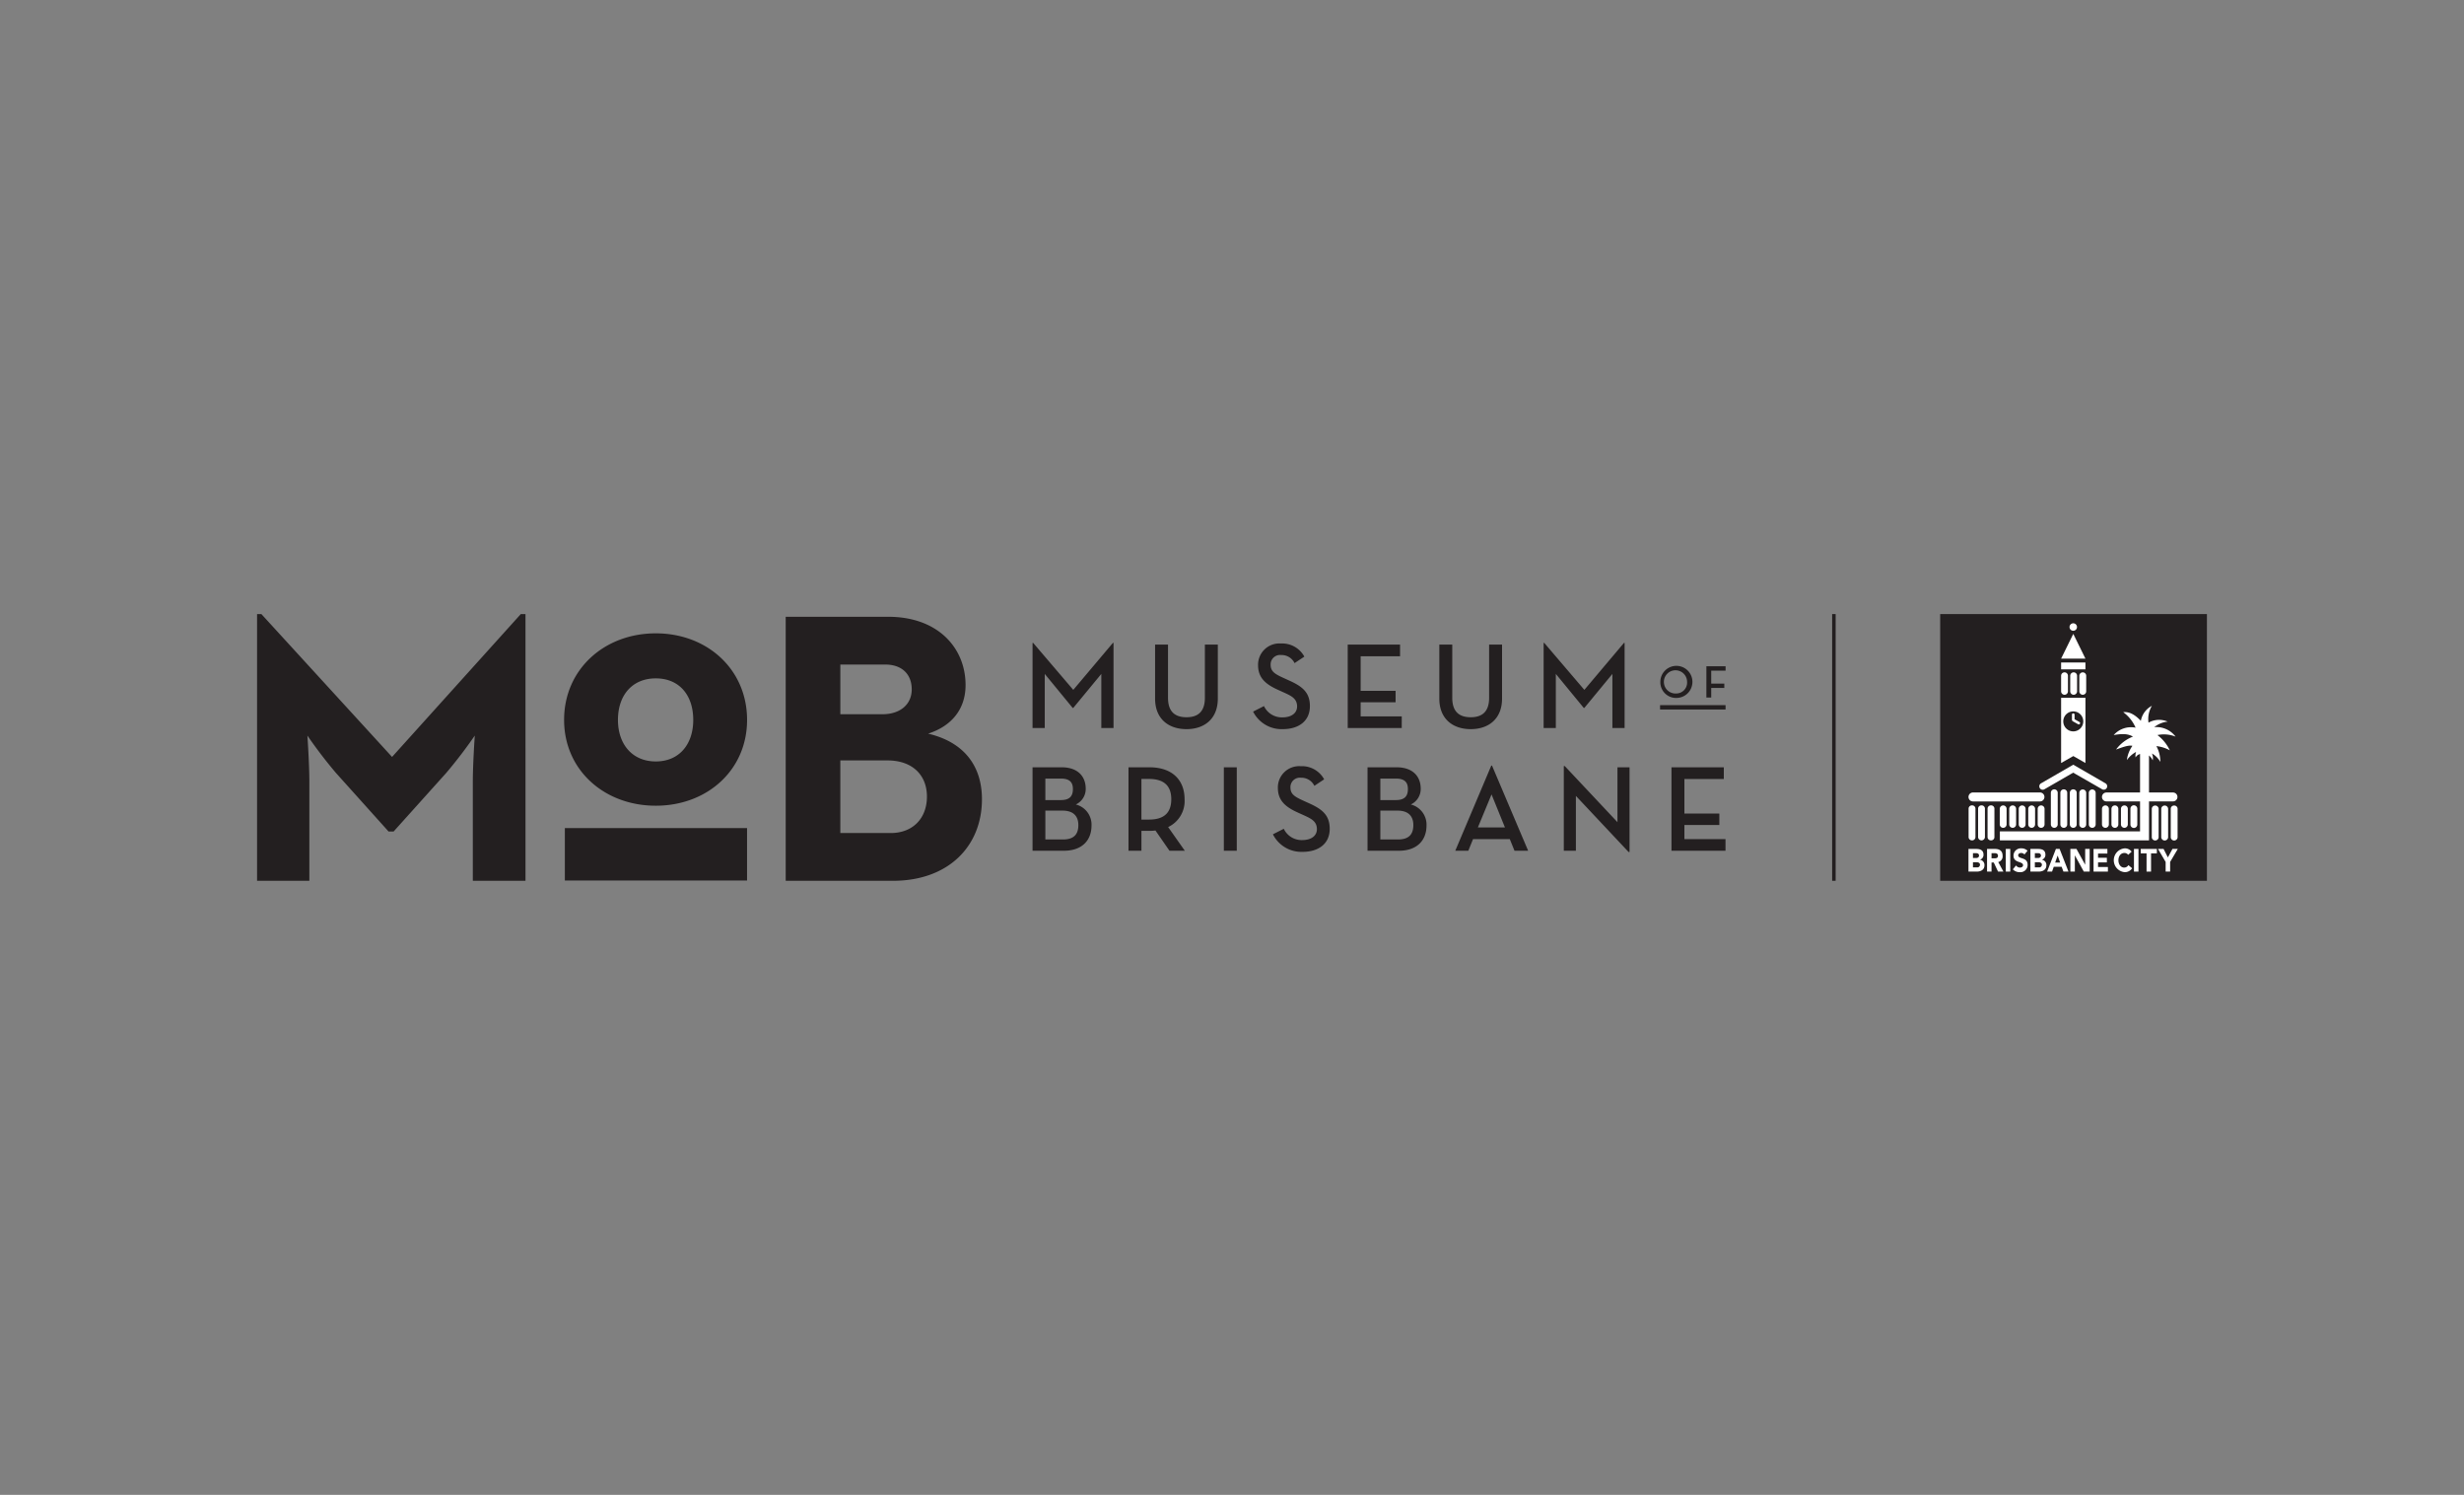 <svg xmlns="http://www.w3.org/2000/svg" width="178mm" height="108mm" viewBox="0 0 504.567 306.142"><rect x="0" y="0" width="504.567" height="306.142" fill="#808080" stroke="none"/><title>MuseumOfBrisbane</title><path d="M152.979,169.588H115.666v10.734H152.979ZM96.822,180.383h10.785V125.759h-.959l-26.364,29.259-26.763-29.259h-.88V180.383H63.348V160.108c0-3.658-.399-9.462-.399-9.462a95.504,95.504,0,0,0,5.832,7.633L79.566,170.285h1.039l10.785-12.006a95.504,95.504,0,0,0,5.832-7.633s-.4,5.805-.4,9.462Zm45.137-32.947c0,5.01-2.876,8.507-7.669,8.507-4.794,0-7.749-3.498-7.749-8.507,0-5.088,2.955-8.507,7.749-8.507,4.793,0,7.669,3.419,7.669,8.507m11.025,0c0-10.336-8.149-17.73-18.695-17.73s-18.775,7.394-18.775,17.73c0,10.257,8.229,17.572,18.775,17.572s18.695-7.315,18.695-17.572m36.83,15.694c0,4.452-2.876,7.474-7.43,7.474h-10.306V155.735h9.667c5.113,0,8.069,3.021,8.069,7.394m-3.115-21.944c0,3.101-2.397,5.089-5.992,5.089h-8.628V136.096h9.188c3.435,0,5.433,1.988,5.433,5.089m11.025-.875c0-7.633-5.672-13.994-15.818-13.994H160.894V180.383h21.97c11.344,0,18.216-7.077,18.216-16.697,0-6.759-3.596-11.687-11.025-13.437,4.714-1.511,7.669-4.93,7.669-9.939" fill="#231f20"/><path d="M342.279,174.231h11.062v-2.388h-8.415V168.954h7.152v-2.337h-7.152v-7.087h8.068v-2.387H342.279Zm-8.786.251h.198V157.142H331.217v11.233l-10.79-11.485h-.198V174.231h2.475V162.998Zm-25.316-5.026h-5.544l2.797-6.761Zm-6.534,2.387H309.167l.965,2.388h2.796l-7.4-17.441h-.148l-7.375,17.441h2.672Zm-18.981.076v-5.906h3.514c2.301,0,3.242,1.206,3.242,2.965s-.792,2.941-3.119,2.941Zm0-8.068v-4.398h3.192c1.857,0,2.45.829,2.45,2.137,0,1.407-.618,2.261-2.45,2.261Zm-2.623,10.379h6.409c3.861,0,5.667-2.262,5.667-5.152a4.255,4.255,0,0,0-3.217-4.323,3.499,3.499,0,0,0,2.029-3.242c0-2.437-1.559-4.372-4.925-4.372h-5.964Zm-19.378-3.367a6.527,6.527,0,0,0,6.063,3.594c3.193,0,5.569-1.583,5.569-4.725,0-2.89-1.683-4.071-4.232-5.227l-1.163-.528c-1.831-.829-2.648-1.357-2.648-2.714a1.929,1.929,0,0,1,2.153-1.986,2.947,2.947,0,0,1,2.747,1.658l2.005-1.331a5.177,5.177,0,0,0-4.801-2.689,4.363,4.363,0,0,0-4.677,4.448c0,2.664,1.682,3.97,4.157,5.076l1.163.528c1.485.679,2.672,1.231,2.672,2.84,0,1.382-1.187,2.237-2.969,2.237a4.037,4.037,0,0,1-3.812-2.313Zm-10.047,3.367h2.648v-17.089h-2.648Zm-16.878-6.383v-8.319h1.559c3.218,0,4.554,1.558,4.554,4.147,0,2.614-1.311,4.172-4.554,4.172Zm5.47,1.533a5.891,5.891,0,0,0,3.366-5.705c0-3.945-2.549-6.534-7.177-6.534h-4.306v17.089h2.648v-4.071H235.395a9.236,9.236,0,0,0,1.213-.076l2.871,4.147h3.143Zm-25.143,2.539v-5.906h3.514c2.301,0,3.243,1.206,3.243,2.965s-.792,2.941-3.119,2.941Zm0-8.068v-4.398h3.192c1.856,0,2.45.829,2.45,2.137,0,1.407-.619,2.261-2.45,2.261Zm-2.624,10.379h6.41c3.861,0,5.667-2.262,5.667-5.152a4.256,4.256,0,0,0-3.217-4.323,3.5,3.5,0,0,0,2.029-3.242c0-2.437-1.558-4.372-4.924-4.372h-5.964Z" fill="#231f20"/><path d="M316.097,149.1h2.5v-11.083l5.717,6.962h.123l5.741-6.962v11.083h2.5V131.659h-.124l-8.117,9.625-8.216-9.625h-.123Zm-14.923.226c3.638,0,6.409-2.086,6.409-6.258V132.011h-2.648v10.907c0,2.739-1.336,3.97-3.761,3.97-2.45,0-3.786-1.231-3.786-3.97v-10.907h-2.648v11.057c0,4.172,2.772,6.258,6.435,6.258m-25.193-.226h11.062V146.712h-8.414v-2.89h7.152v-2.337h-7.152V134.398h8.068v-2.387H275.981Zm-19.377-3.367a6.526,6.526,0,0,0,6.063,3.594c3.193,0,5.569-1.583,5.569-4.725,0-2.89-1.683-4.071-4.232-5.227l-1.163-.528c-1.831-.829-2.648-1.357-2.648-2.714a1.93,1.93,0,0,1,2.153-1.986,2.948,2.948,0,0,1,2.747,1.658l2.005-1.331a5.177,5.177,0,0,0-4.801-2.689,4.363,4.363,0,0,0-4.677,4.448c0,2.664,1.682,3.97,4.157,5.076l1.163.528c1.485.679,2.672,1.231,2.672,2.84,0,1.382-1.187,2.237-2.97,2.237a4.037,4.037,0,0,1-3.811-2.313Zm-13.636,3.594c3.638,0,6.41-2.086,6.41-6.258V132.011H246.729v10.907c0,2.739-1.336,3.97-3.761,3.97-2.45,0-3.786-1.231-3.786-3.97v-10.907h-2.648v11.057c0,4.172,2.772,6.258,6.434,6.258m-31.528-.226h2.5v-11.083l5.717,6.962h.124l5.741-6.962v11.083h2.5V131.659h-.124l-8.117,9.625-8.216-9.625h-.124Z" fill="#231f20"/><path d="M349.425,142.85h.992v-1.958h2.68v-.894H350.417V137.343h2.939v-.894h-3.93Zm-6.174-.828a2.377,2.377,0,1,1,2.225-2.373,2.226,2.226,0,0,1-2.225,2.373m0,.913a3.285,3.285,0,1,0-3.254-3.286,3.214,3.214,0,0,0,3.254,3.286" fill="#231f20"/><rect x="339.94" y="144.411" width="13.412" height="0.894" fill="#231f20"/><rect x="397.302" y="125.759" width="54.623" height="54.623" fill="#231f20"/><path d="M424.558,129.179a.764.764,0,1,0-.768-.768.762.762,0,0,0,.768.768" fill="#fff"/><path d="M425.258,168.832v-6.475a.702.702,0,0,0-1.405,0V168.832a.702.702,0,1,0,1.405,0" fill="#fff"/><path d="M427.202,168.832v-6.475a.705.705,0,0,0-1.409,0V168.832a.704.704,0,0,0,1.409,0" fill="#fff"/><path d="M429.143,168.832v-6.475a.703.703,0,0,0-1.405,0V168.832a.702.702,0,1,0,1.405,0" fill="#fff"/><path d="M423.317,168.832v-6.475a.702.702,0,0,0-1.405,0V168.832a.702.702,0,1,0,1.405,0" fill="#fff"/><path d="M421.37,168.832v-6.475a.702.702,0,0,0-1.404,0V168.832a.702.702,0,1,0,1.404,0" fill="#fff"/><path d="M418.674,168.832v-3.181a.702.702,0,1,0-1.405,0V168.832a.702.702,0,1,0,1.405,0" fill="#fff"/><path d="M416.734,168.832v-3.181a.699.699,0,1,0-1.399,0V168.832a.699.699,0,1,0,1.399,0" fill="#fff"/><path d="M414.787,168.832v-3.181a.699.699,0,1,0-1.398,0V168.832a.699.699,0,1,0,1.398,0" fill="#fff"/><path d="M412.848,168.832v-3.181a.702.702,0,1,0-1.404,0V168.832a.702.702,0,1,0,1.404,0" fill="#fff"/><path d="M410.202,169.537a.702.702,0,0,0,.7-.705v-3.181a.7.7,0,1,0-1.4,0v3.181a.701.701,0,0,0,.7.705" fill="#fff"/><path d="M431.839,168.832v-3.181a.702.702,0,1,0-1.404,0V168.832a.702.702,0,1,0,1.404,0" fill="#fff"/><path d="M433.785,168.832v-3.181a.704.704,0,1,0-1.409,0V168.832a.704.704,0,1,0,1.409,0" fill="#fff"/><path d="M435.726,168.832v-3.181a.702.702,0,1,0-1.405,0V168.832a.702.702,0,1,0,1.405,0" fill="#fff"/><path d="M437.667,168.832v-3.181a.703.703,0,1,0-1.405,0V168.832a.703.703,0,1,0,1.405,0" fill="#fff"/><path d="M426.498,137.696a.703.703,0,0,0-.704.699v3.187a.704.704,0,1,0,1.409,0v-3.187a.7.7,0,0,0-.704-.699" fill="#fff"/><path d="M422.764,142.287a.709.709,0,0,0,.705-.705v-3.187a.702.702,0,0,0-1.405,0v3.187a.708.708,0,0,0,.7.705" fill="#fff"/><path d="M423.931,138.395v3.187a.702.702,0,1,0,1.405,0v-3.187a.702.702,0,0,0-1.405,0" fill="#fff"/><polygon points="424.558 129.815 422.064 134.891 427.05 134.891 424.558 129.815" fill="#fff"/><path d="M418.652,161.64l5.888-3.401,5.928,3.401a.699.699,0,0,0,.696-1.212l-6.606-3.819-6.611,3.819a.699.699,0,0,0-.254.953.69.69,0,0,0,.959.259" fill="#fff"/><path d="M424.822,147.296v-.941a.265.265,0,0,0-.265-.265.27.27,0,0,0-.271.265v1.055a.375.375,0,0,0,.215.327l1.048.586a.268.268,0,1,0,.261-.468Z" fill="#fff"/><path d="M405.763,164.941a.668.668,0,0,0-.699.637V171.46a.704.704,0,0,0,1.403,0V165.577a.671.671,0,0,0-.704-.637" fill="#fff"/><path d="M404.523,171.46v-5.883a.667.667,0,0,0-.7-.637.675.675,0,0,0-.704.637v5.883a.68.68,0,0,0,.704.645.672.672,0,0,0,.7-.645" fill="#fff"/><path d="M408.408,171.467V165.583a.668.668,0,0,0-.7-.643.676.676,0,0,0-.704.643v5.884a.675.675,0,0,0,.704.637.667.667,0,0,0,.7-.637" fill="#fff"/><path d="M443.978,171.496v-5.89a.705.705,0,0,0-1.403,0v5.89a.705.705,0,0,0,1.403,0" fill="#fff"/><path d="M442.033,165.605a.703.703,0,0,0-1.399,0v5.89a.703.703,0,0,0,1.399,0Z" fill="#fff"/><path d="M445.219,164.974a.671.671,0,0,0-.7.637v5.889a.703.703,0,0,0,1.399,0v-5.889a.675.675,0,0,0-.7-.637" fill="#fff"/><rect x="422.065" y="135.677" width="4.98" height="1.404" fill="#fff"/><path d="M403.991,164.134h13.77a.92.92,0,0,0,0-1.839H403.991a.92.92,0,0,0,0,1.839" fill="#fff"/><path d="M432.838,150.539c1.777-.321,2.967-.27,3.937.321a7.68,7.68,0,0,0-3.453,2.64c1.078-.378,2.533-.969,3.345-.751a6.325,6.325,0,0,0-1.133,2.912,5.547,5.547,0,0,1,1.889-1.67,2.128,2.128,0,0,0-.106,1.134,1.428,1.428,0,0,1,.913-.704v7.88h-6.886a.911.911,0,0,0,0,1.822H438.23v6.137H409.525v1.844h30.539v-7.981h4.913a.911.911,0,0,0,0-1.822h-4.913V154.714a3.144,3.144,0,0,1,.756,1.004,2.183,2.183,0,0,0-.164-1.404,4.401,4.401,0,0,1,1.726,1.726,6.723,6.723,0,0,0-.806-3.239,7.372,7.372,0,0,1,2.752.864,8.557,8.557,0,0,0-2.539-3.126,6.433,6.433,0,0,1,3.717.321,4.909,4.909,0,0,0-4.365-1.94,5.165,5.165,0,0,1,2.752-1.134,4.423,4.423,0,0,0-3.932.214,5.281,5.281,0,0,1,.694-3.453,4.367,4.367,0,0,0-2.262,3.075c-1.349-1.399-2.431-1.883-3.615-1.777a7.657,7.657,0,0,1,2.538,3.181,4.715,4.715,0,0,0-4.479,1.512" fill="#fff"/><path d="M422.51,147.731a2.047,2.047,0,1,1,2.048,2.053,2.045,2.045,0,0,1-2.048-2.053m4.535,8.528.006-13.357h-4.986V156.265l2.498-1.427Z" fill="#fff"/><path d="M404.838,177.637H404.014v-1.055h.694c.298,0,.745.068.745.514a.545.545,0,0,1-.615.541m-.824-2.911h.621c.293,0,.621.096.621.485,0,.373-.294.502-.576.502H404.014Zm1.444,1.349v-.012a1.031,1.031,0,0,0,.716-1.021c0-1.015-.795-1.184-1.529-1.184h-1.55v4.643h1.709c.738,0,1.562-.321,1.562-1.292a1.072,1.072,0,0,0-.908-1.133" fill="#fff"/><path d="M408.358,175.781H407.816v-1.055h.598c.345,0,.722.074.722.537,0,.508-.441.518-.778.518m1.726-.507c0-1.084-.711-1.417-1.568-1.417h-1.618v4.643h.919v-1.856h.457l.875,1.856h1.099l-1.06-1.957a1.176,1.176,0,0,0,.896-1.27" fill="#fff"/><rect x="410.732" y="173.857" width="0.92" height="4.643" fill="#fff"/><path d="M413.276,175.166c0-.349.355-.479.616-.479a.855.855,0,0,1,.665.305l.632-.761a1.773,1.773,0,0,0-1.281-.492,1.492,1.492,0,0,0-1.591,1.512c0,1.545,1.958,1.089,1.958,1.941,0,.327-.339.485-.639.485a.986.986,0,0,1-.8-.44l-.654.801a1.875,1.875,0,0,0,1.405.581,1.475,1.475,0,0,0,1.614-1.523c0-1.63-1.924-1.084-1.924-1.93" fill="#fff"/><path d="M417.512,177.637h-.824v-1.055h.696c.304,0,.744.068.744.514a.544.544,0,0,1-.615.541m-.824-2.911h.628c.287,0,.62.096.62.485,0,.373-.299.502-.581.502h-.667Zm1.445,1.349v-.012a1.032,1.032,0,0,0,.716-1.021c0-1.015-.795-1.184-1.522-1.184h-1.551v4.643h1.704c.744,0,1.567-.321,1.567-1.292a1.072,1.072,0,0,0-.913-1.133" fill="#fff"/><path d="M420.846,176.651l.508-1.439.514,1.439Zm.153-2.793-1.8,4.643h1.01l.349-.981h1.619l.361.981h1.037l-1.816-4.643Z" fill="#fff"/><polygon points="426.994 177.085 426.989 177.085 425.212 173.858 423.961 173.858 423.961 178.501 424.879 178.501 424.879 175.194 424.89 175.194 426.713 178.501 427.914 178.501 427.914 173.858 426.994 173.858 426.994 177.085" fill="#fff"/><polygon points="429.628 176.616 431.434 176.616 431.434 175.668 429.628 175.668 429.628 174.807 431.54 174.807 431.54 173.858 428.709 173.858 428.709 178.501 431.648 178.501 431.648 177.558 429.628 177.558 429.628 176.616" fill="#fff"/><path d="M434.976,177.677c-.665,0-1.173-.632-1.173-1.495,0-.864.508-1.495,1.202-1.495a.947.947,0,0,1,.796.377l.704-.643a1.719,1.719,0,0,0-1.409-.683,2.448,2.448,0,0,0,0,4.879,1.758,1.758,0,0,0,1.511-.806l-.768-.637a.98.98,0,0,1-.863.501" fill="#fff"/><rect x="436.984" y="173.857" width="0.92" height="4.643" fill="#fff"/><polygon points="438.371 174.767 439.562 174.767 439.562 178.5 440.481 178.5 440.481 174.767 441.671 174.767 441.671 173.858 438.371 173.858 438.371 174.767" fill="#fff"/><polygon points="443.927 175.595 443.048 173.858 441.908 173.858 443.471 176.521 443.471 178.5 444.39 178.5 444.39 176.521 445.958 173.858 444.869 173.858 443.927 175.595" fill="#fff"/><rect x="375.179" y="125.759" width="0.717" height="54.623" fill="#231f20"/></svg>